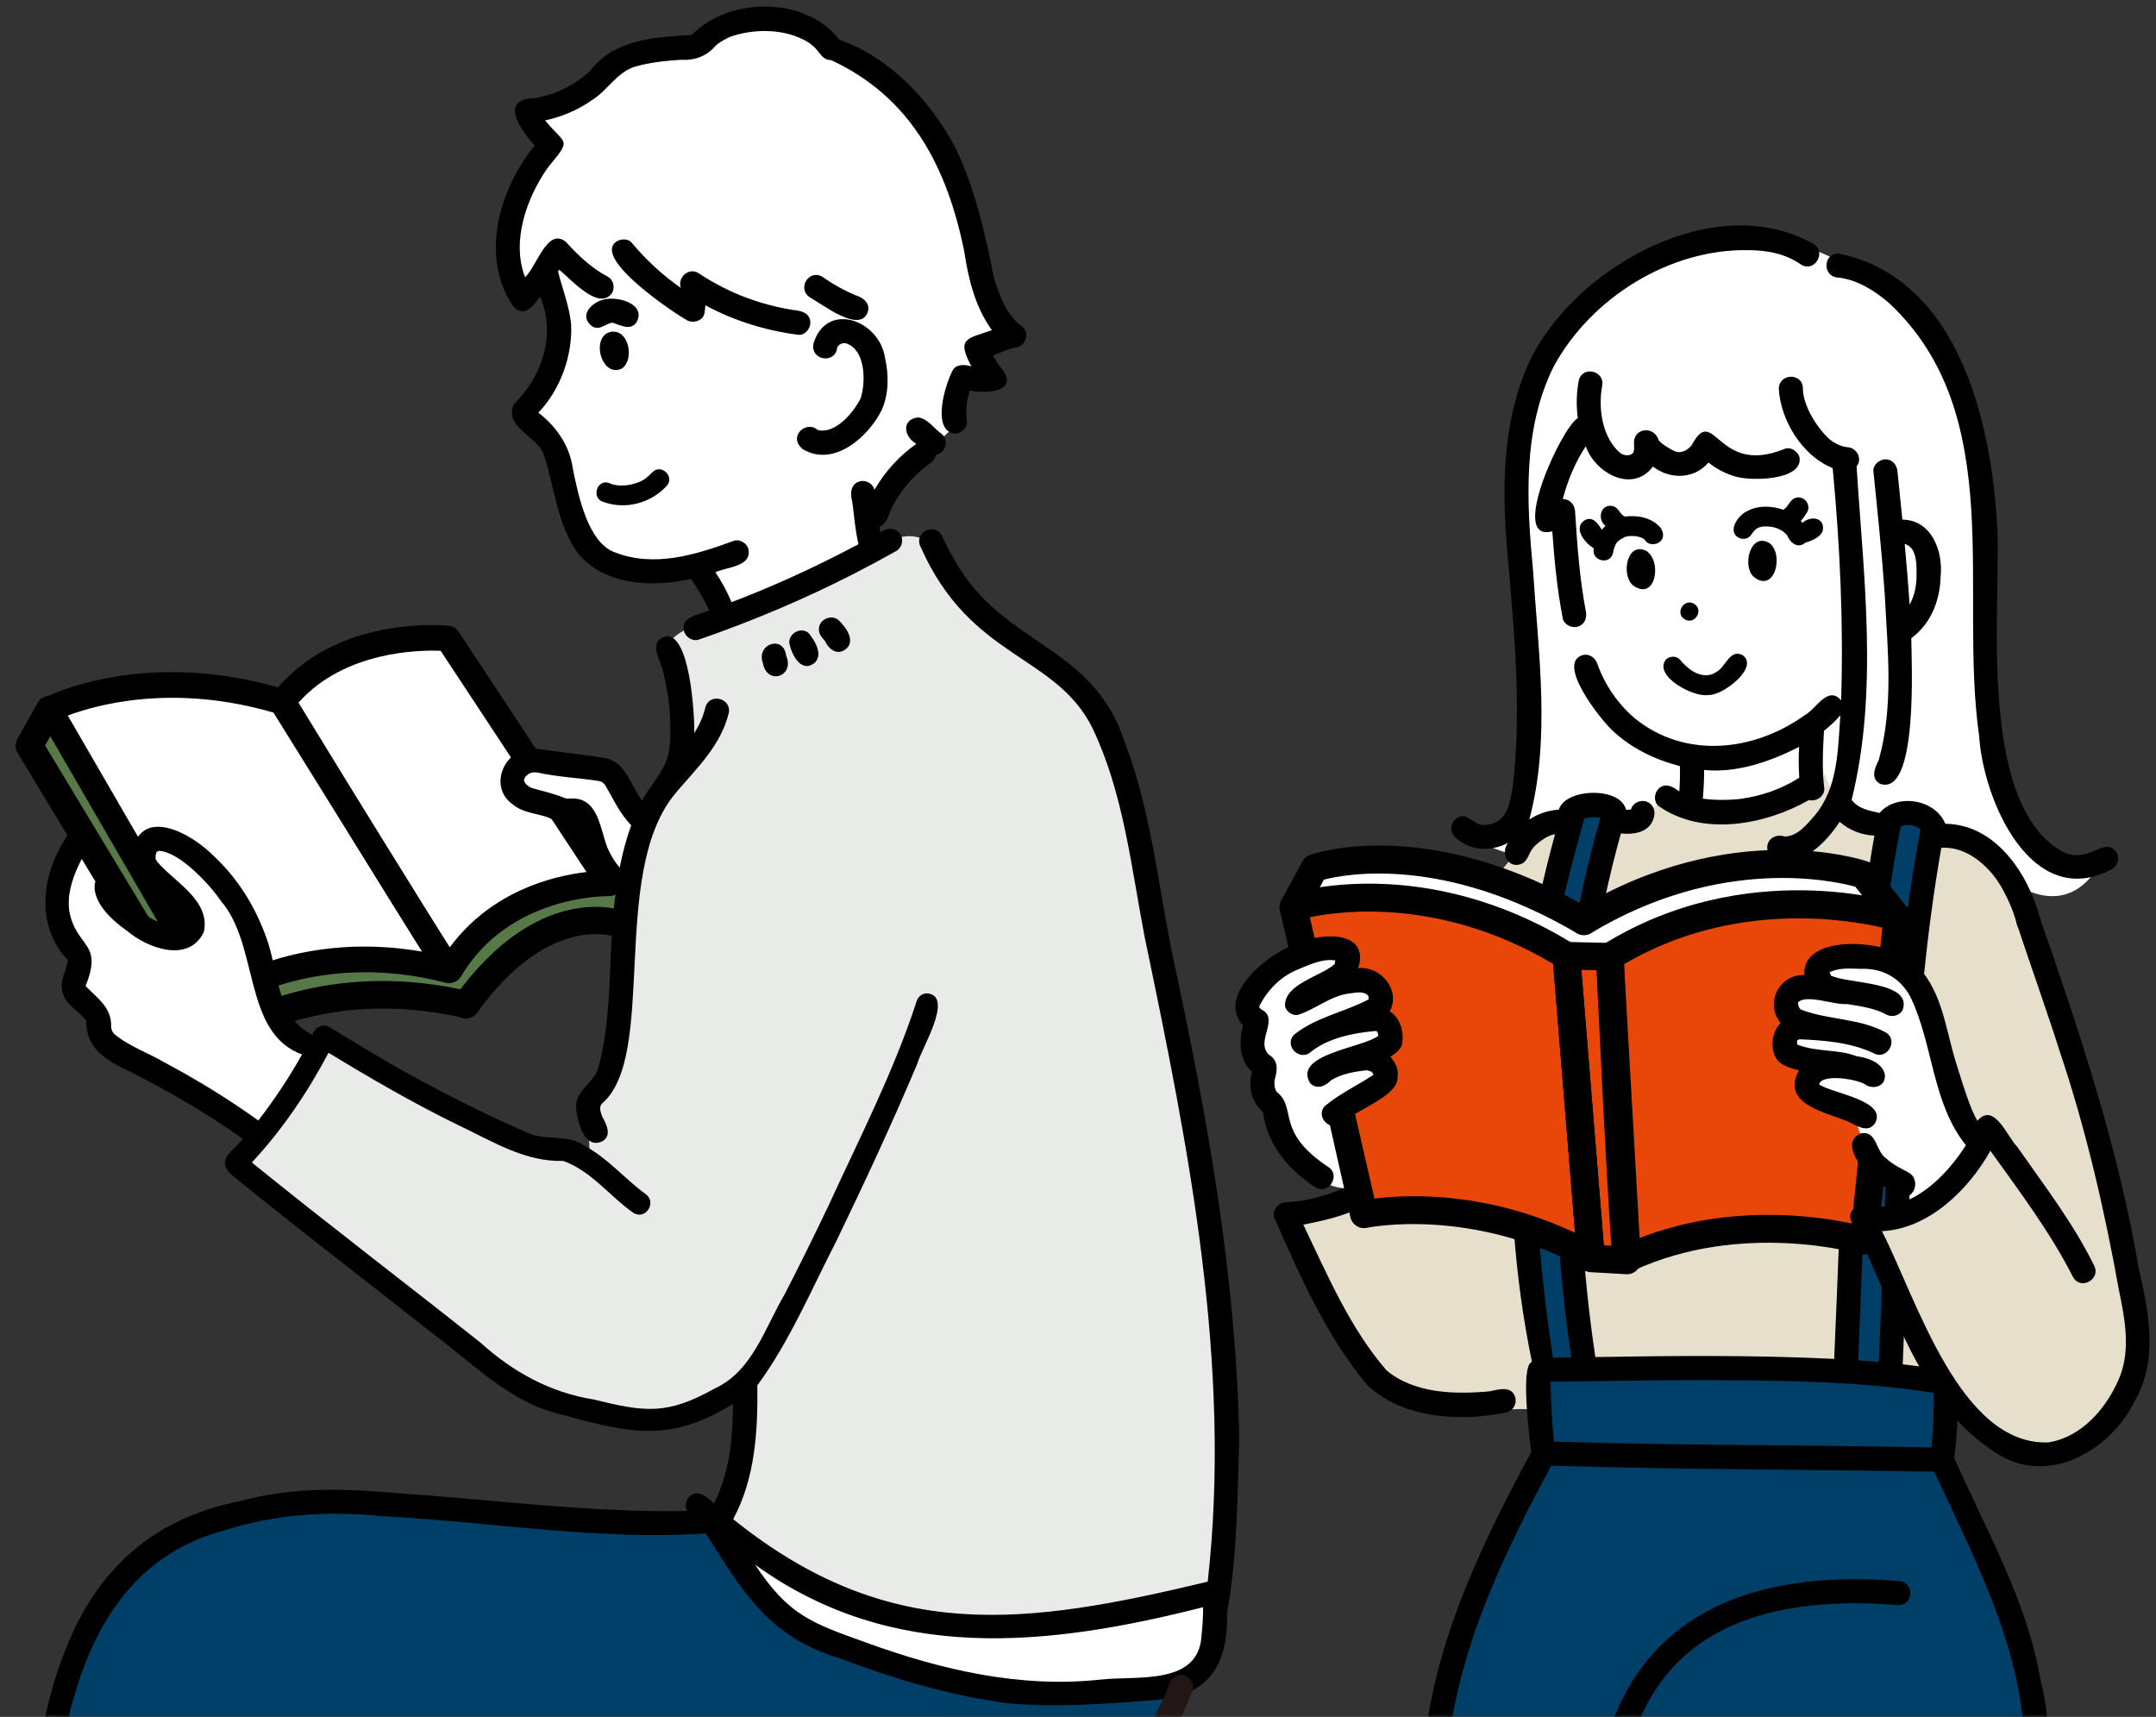 <svg width="329" height="262" viewBox="0 0 329 262" fill="none" xmlns="http://www.w3.org/2000/svg">
<rect x="0" y="0" width="329" height="262" fill="#333333" stroke="none"/>
<g clip-path="url(#clip0_2225_59345)">
<mask id="mask0_2225_59345" style="mask-type:alpha" maskUnits="userSpaceOnUse" x="0" y="0" width="329" height="262">
<rect width="329" height="262" fill="#D9D9D9"/>
</mask>
<g mask="url(#mask0_2225_59345)">
<path d="M7.557 108.273L4.465 113.801L32.023 159.469C32.023 159.469 54.795 146.368 70.515 153.158C70.515 153.158 82.731 138.751 95.289 140.962L95.727 136.614L7.557 108.273Z" fill="#567947"/>
<path d="M42.187 106.851C42.187 106.851 18.586 99.494 8.66 108.416L33.206 152.532C33.206 152.532 49.608 142.059 68.075 147.985C68.075 147.985 78.863 133.094 92.979 134.284L68.486 96.846C68.486 96.846 57.228 94.257 42.187 106.855V106.851Z" fill="white"/>
<path d="M33.208 154.474C33.072 154.474 32.933 154.461 32.797 154.431C32.264 154.315 31.799 153.98 31.524 153.506L5.879 109.248C5.613 108.79 5.547 108.243 5.693 107.736C5.839 107.229 6.187 106.802 6.654 106.553C7.271 106.228 21.989 98.675 43.552 105.227C44.003 105.363 44.387 105.662 44.636 106.059L70.136 147.057C70.557 147.733 70.52 148.595 70.05 149.234C69.579 149.874 68.767 150.162 67.995 149.963C47.837 144.724 34.468 154.014 34.335 154.11C34.004 154.345 33.606 154.471 33.205 154.471L33.208 154.474ZM10.343 109.198L33.888 149.824C38.04 147.478 49.017 142.553 64.415 145.217L41.729 108.74C26.364 104.273 14.714 107.547 10.343 109.198Z" fill="black"/>
<path d="M32.028 161.557C31.899 161.557 31.766 161.544 31.637 161.52C31.054 161.408 30.547 161.056 30.242 160.549L2.683 114.882C2.296 114.239 2.282 113.44 2.647 112.787L5.736 107.259C6.299 106.255 7.569 105.894 8.576 106.457C9.584 107.02 9.942 108.29 9.382 109.297L6.883 113.768L32.688 156.529C37.642 153.5 51.738 146.613 71.604 151.273C72.727 151.534 73.423 152.658 73.158 153.782C72.897 154.905 71.77 155.601 70.649 155.336C48.185 150.066 33.44 161.023 33.294 161.136C32.926 161.414 32.482 161.563 32.028 161.563V161.557Z" fill="black"/>
<path d="M71.125 155.386C70.704 155.386 70.276 155.26 69.908 154.995C68.974 154.322 68.758 153.019 69.431 152.081C82.012 134.572 94.457 138.768 94.981 138.957C96.064 139.345 96.631 140.538 96.243 141.625C95.856 142.709 94.659 143.275 93.576 142.888C93.184 142.758 83.46 139.712 72.822 154.517C72.414 155.084 71.774 155.386 71.125 155.386Z" fill="black"/>
<path d="M68.549 149.977C67.422 149.977 67.27 149.735 62.832 142.666C60.694 139.262 57.751 134.519 54.082 128.563C47.838 118.432 41.574 108.167 41.511 108.064C41.09 107.375 41.14 106.5 41.634 105.864C50.98 93.783 67.83 95.424 68.543 95.497C69.119 95.56 69.64 95.874 69.961 96.358L94.606 133.74C95.007 134.347 95.034 135.126 94.679 135.759C94.324 136.392 93.622 136.773 92.919 136.753C92.767 136.746 77.743 136.461 70.346 149.012C69.998 149.599 69.365 149.967 68.682 149.97C68.639 149.97 68.599 149.97 68.556 149.97L68.549 149.977ZM45.551 107.226C53.532 120.291 64.622 138.324 68.632 144.565C75.012 135.944 84.421 133.664 89.499 133.071L67.243 99.311C63.992 99.182 52.554 99.328 45.551 107.226Z" fill="black"/>
<path d="M105.832 233.48C105.15 234.216 84.356 231.627 84.356 231.627L46.397 229.264C46.397 229.264 18.958 227.899 10.882 255.729C5.479 274.335 4.707 293.661 4.707 293.661L59.071 281.1L61.153 268.499L93.778 276.016C93.778 276.016 140.586 282.137 147.927 282.16C155.268 282.183 172.098 271.286 172.098 271.286L180.785 257.028L105.829 233.483L105.832 233.48Z" fill="#003F67"/>
<path d="M83.523 40.138L85.034 50.529C85.034 50.529 82.588 60.123 79.606 62.95L83.457 67.14C83.457 67.14 85.727 92.328 105.212 86.489C105.212 86.489 109.56 91.158 112.128 98.34L133.734 87.811L131.341 64.624C131.341 64.624 137.549 52.898 128.564 50.535C128.564 50.535 106.6 8.086 83.52 40.145L83.523 40.138Z" fill="white"/>
<path d="M48.535 160.009C48.535 160.009 42.076 157.739 41.466 153.298C40.856 148.857 39.033 139.215 34.473 135.414C29.913 131.616 24.984 127.983 24.984 127.983C24.984 127.983 19.85 128.444 22.051 131.788L28.627 138.828C28.627 138.828 29.319 143.743 24.252 142.351L14.491 134.406L11.933 130.197C11.933 130.197 6.179 134.234 8.817 139.58C11.455 144.926 11.876 145.493 11.876 145.493C11.876 145.493 9.702 149.427 11.472 151.316C13.242 153.205 15.075 154.653 15.075 154.653C15.075 154.653 13.891 157.175 15.89 158.783C17.888 160.39 39.842 173.574 39.842 173.574L48.535 160.009Z" fill="white"/>
<path d="M98.01 125.15L93.652 117.639L79.938 116.019C79.938 116.019 75.241 117.682 78.662 120.586C82.082 123.489 89.082 124.497 89.082 124.497C89.082 124.497 91.07 132.759 95.734 134.937L98.017 125.153L98.01 125.15Z" fill="white"/>
<path d="M110.057 233.44C109.573 232.963 116.842 252.146 146.64 256.806C169.25 260.342 180.787 257.025 183.498 254.506C187.254 251.013 185.388 242.286 185.388 242.286C185.388 242.286 137.105 260.104 110.057 233.44Z" fill="white"/>
<path d="M142.17 83.446C142.17 83.446 140.221 80.022 134.411 83.115C128.601 86.207 105.066 95.838 105.066 95.838C105.066 95.838 101.179 97.595 101.58 99.782C101.978 101.969 103.79 116.022 103.79 116.022C103.79 116.022 97.749 123.555 96.589 128.875C95.429 134.191 92.979 164.275 92.979 164.275L89.688 169.422L90.04 177.376L82.291 175.218L49.43 158.226L36.023 177.402C36.023 177.402 70.913 207.622 82.702 213.75C94.278 219.766 104.201 215.692 104.201 215.692L113.717 210.923C113.717 210.923 113.727 227.455 109.11 231.896C107.98 232.983 133.791 258.745 185.388 242.293C185.388 242.293 188.354 217.598 185.226 195.266C182.097 172.935 172.625 124.125 172.625 124.125C172.625 124.125 167.345 101.396 154.943 98.055C150.479 96.852 142.17 83.456 142.17 83.456V83.446Z" fill="#E8EBE7"/>
<path d="M127.589 7.864C127.589 7.864 117.766 -4.077 107.177 6.064C107.177 6.064 94.755 8.799 94.059 9.316C93.366 9.833 84.673 16.955 80.053 16.958L83.821 22.029C83.821 22.029 73.013 33.563 78.452 45.438L84.875 38.359L91.431 44.586L96.332 40.095L105.251 47.204C105.251 47.204 106.269 44.003 106.196 44.221C106.123 44.44 125.545 51.496 125.545 51.496C125.545 51.496 130.662 47.092 132.879 53.922C135.096 60.753 126.426 67.584 126.426 67.584C126.426 67.584 132.044 78.511 132.044 78.276C132.044 78.04 145.656 65.055 145.656 65.055L146.61 57.498L151.681 58.562L149.255 53.538L154.478 51.758C154.478 51.758 149.52 46.058 149.583 42.922C149.643 39.784 144.131 10.989 127.586 7.867L127.589 7.864Z" fill="white"/>
<path d="M128.094 94.761C127.013 93.601 124.912 94.479 124.962 96.06C124.955 96.763 125.393 97.273 125.85 97.754C126.374 98.91 127.54 100.001 128.843 99.215C130.699 98.052 129.234 95.885 128.094 94.761Z" fill="black"/>
<path d="M123.389 96.604C122.275 95.623 120.399 96.587 120.442 98.045C120.714 99.832 122.311 102.901 124.379 101.078C125.609 99.789 124.3 97.704 123.392 96.604H123.389Z" fill="black"/>
<path d="M119.963 100.047C119.566 96.836 115.323 98.261 116.424 101.217C117.06 104.647 121.332 103.229 119.963 100.047Z" fill="black"/>
<path d="M122.545 68.562C127.225 71.352 132.537 66.662 134.546 62.566C135.659 60.064 135.643 57.204 135.043 54.562C134.151 48.785 126.104 45.928 124.139 52.408C123.586 55 127.486 55.639 127.758 53.014C127.765 53.011 127.801 52.935 127.841 52.858C127.844 52.878 128.01 52.686 128.017 52.66C128.11 52.587 128.196 52.55 128.292 52.491C128.179 52.557 128.59 52.378 128.64 52.358C128.716 52.358 129.041 52.388 129.038 52.375C132.07 53.27 132.16 58.171 131.338 60.77C130.274 62.927 127.477 66.285 124.789 65.622C123.042 64.041 120.116 66.672 122.538 68.558L122.545 68.562Z" fill="black"/>
<path d="M78.194 46.571C79.751 48.682 81.415 46.78 82.416 45.252C84.862 51.013 82.761 57.489 78.429 61.651C76.805 65.191 82.005 66.55 82.979 69.354C84.55 74.103 84.918 79.267 87.639 83.612C91.325 89.335 99.438 89.74 105.444 88.341C106.478 89.839 107.412 91.397 108.181 93.051C108.175 93.051 108.181 93.081 108.214 93.16C106.713 93.82 103.859 94.042 104.376 96.322C104.628 97.233 105.692 97.926 106.633 97.605C114.757 94.797 122.701 91.45 130.354 87.532C132.515 86.425 134.652 85.275 136.767 84.082C137.629 83.595 137.92 82.419 137.426 81.57C136.757 80.427 135.322 80.5 134.361 81.219C134.298 80.947 134.258 80.669 134.215 80.394C135.603 79.837 135.653 77.901 136.478 76.784C137.648 74.633 139.282 72.757 141.201 71.243C141.075 71.349 141.055 71.365 141.079 71.346C141.751 70.822 142.676 70.345 142.805 69.397C144.224 69.204 144.86 67.266 143.796 66.291C142.567 65.469 141.626 63.868 140.088 63.7C137.503 64.011 137.927 66.669 139.839 67.726C137.194 69.592 135.03 71.985 133.443 74.753C133.244 73.808 132.09 73.172 131.182 73.463C129.711 73.901 129.731 75.415 130.069 76.648C130.34 78.786 130.509 80.947 131.007 83.048C124.719 86.386 118.257 89.375 111.628 91.894C110.972 90.287 110.133 88.765 109.169 87.327C110.919 86.492 114.694 86.532 114.226 83.817C113.975 82.906 112.911 82.21 111.969 82.535C106.166 84.662 99.766 86.687 93.665 84.225C89.77 82.654 88.302 75.939 87.417 71.531C86.93 68.015 84.928 65.111 82.154 62.974C85.498 59.474 87.377 54.31 87.152 49.485C86.884 46.714 85.823 44.115 85.157 41.431C85.216 41.341 85.279 41.252 85.343 41.162C87.089 42.578 91.374 47.513 93.393 44.725C93.877 43.9 93.615 42.674 92.733 42.213C90.264 40.92 88.279 39.025 86.363 36.923C83.536 34.557 81.846 40.798 80.126 42.296C77.995 36.817 80.374 30.119 83.626 25.539C87.271 21.084 86.433 22.278 83.172 18.377C85.72 17.827 88.16 16.809 90.304 15.301C92.74 13.783 94.115 11.029 96.949 10.151C99.233 9.514 101.549 9.279 103.919 9.12C106.004 9.266 107.863 8.563 109.219 6.959C109.885 6.366 110.843 5.839 111.688 5.524C115.323 4.328 119.91 4.381 123.304 6.429C123.762 6.724 124.182 7.092 124.547 7.489C125.183 8.212 125.697 9.226 126.797 9.16C139.08 14.837 144.535 25.595 147.131 38.306C147.774 42.551 148.791 46.837 151.36 50.379C147.664 51.715 145.848 51.513 148.241 55.904C147.247 55.623 145.914 55.48 145.347 56.577C144.241 58.668 142.083 65.711 145.695 66.185C146.597 66.185 147.651 65.34 147.532 64.349C147.329 62.659 147.479 61.084 148.015 59.593C150.16 60.06 155.323 59.958 153.093 56.547C152.503 55.888 151.953 55.086 151.509 54.251C152.609 53.833 153.68 53.322 154.83 53.051C156.613 52.978 157.305 50.572 155.728 49.634C153.567 47.963 152.569 45.153 151.731 42.637C150.332 35.664 148.784 28.598 145.603 22.175C141.818 15.198 135.68 8.702 128.09 6.068C122.976 -0.594 111.257 -0.528 105.566 5.335C99.952 5.673 93.731 5.955 90.039 10.827C87.802 12.941 84.706 14.469 81.587 14.976C75.993 15.086 79.532 19.898 81.597 22.211C76.218 28.78 73.232 38.982 78.187 46.575L78.194 46.571ZM97.97 85.305C97.95 85.312 97.91 85.305 97.87 85.299C97.92 85.302 97.966 85.305 97.97 85.305ZM81.67 62.516C81.637 62.483 81.604 62.453 81.587 62.453C81.627 62.453 81.65 62.48 81.67 62.516ZM81.614 63.468C81.531 63.534 81.567 63.514 81.614 63.468V63.468Z" fill="black"/>
<path d="M107.506 47.764C107.566 47.37 107.609 46.976 107.639 46.588C112.034 48.961 116.846 50.456 121.821 51.089C122.805 51.215 123.657 50.154 123.657 49.253C123.64 47.748 122.275 47.413 121.015 47.3C118.576 46.909 116.177 46.28 113.863 45.418C111.361 44.49 108.869 43.191 106.552 41.66C105.094 40.765 103.334 42.362 103.891 43.93C101.12 41.998 98.654 39.731 96.417 37.063C95.781 36.304 94.478 36.406 93.822 37.063C90.962 39.761 102.562 47.575 104.809 48.861C105.733 49.395 107.324 48.968 107.506 47.764Z" fill="black"/>
<path d="M123.611 45.388C125.481 46.425 131.304 51.016 132.434 47.559C132.828 46.213 131.642 45.352 130.485 45.037C128.719 44.275 127.032 43.333 125.461 42.22C123.379 41.036 121.586 44.109 123.608 45.388H123.611Z" fill="black"/>
<path d="M97.221 49.024C98.514 46.257 94.039 45.133 92.057 45.73C90.44 46.124 88.485 47.894 90.006 49.491C91.285 50.771 92.22 49.418 93.459 49.233C94.712 49.627 96.339 50.592 97.218 49.024H97.221Z" fill="black"/>
<path d="M92.591 50.863C90.288 52.308 92.028 57.657 94.921 56.226C96.684 54.996 96.118 50.896 93.847 50.628C93.446 50.578 93.201 50.605 92.833 50.761C92.906 50.731 92.657 50.827 92.594 50.863H92.591Z" fill="black"/>
<path d="M92.09 76.599C95.441 77.818 99.286 76.794 101.692 74.196C103.074 72.817 100.926 70.666 99.554 72.058C99.286 72.35 98.997 72.622 98.689 72.867C97.678 73.805 94.732 74.603 92.892 73.686C91.023 73.132 90.204 76.068 92.09 76.602V76.599Z" fill="black"/>
<path d="M189.111 219.61C188.637 194.796 184.206 170.214 178.979 146.016C176.722 135.092 175.668 123.811 171.658 113.327C166.806 98.281 153.105 98.659 145.76 85.617C144.991 84.338 144.305 83.012 143.679 81.656C142.496 79.625 139.344 81.381 140.51 83.509C148.117 100.664 161.085 99.762 166.72 111.13C171.469 121.089 172.619 132.325 174.684 143.057C181.419 175.288 188.011 208.321 184.295 241.365C156.558 248.013 135.682 250.973 111.882 231.826C115.236 225.575 115.663 218.374 115.564 211.417C120.492 204.709 123.76 196.894 127.562 189.513C131.907 180.541 136.106 171.493 139.987 162.309C140.573 160.046 145.667 151.959 141.475 151.584C140.593 151.584 140.01 152.194 139.818 152.97C136.301 163.728 131.048 173.899 126.335 184.183C124.194 188.658 122.01 193.109 119.733 197.513C116.717 202.631 114.821 209.249 109.068 211.884C101.776 215.964 98.399 215.49 90.621 213.568C83.989 212.524 78.235 209.342 73.307 204.878C61.714 195.677 49.928 186.719 38.431 177.396C43.077 172.395 46.955 166.687 50.13 160.652C56.58 164.579 63.096 168.358 69.886 171.675C75.043 174.101 80.078 177.336 85.944 177.157C90.23 178.675 93.04 182.566 96.689 185.105C98.598 186.228 100.328 183.338 98.419 182.145C95.277 179.822 92.692 176.706 89.212 174.854C86.803 173.147 83.783 173.972 81.155 173.144C74.762 170.406 68.528 167.271 62.429 163.93C58.323 161.64 54.303 159.2 50.296 156.741C49.235 156.115 47.972 156.827 47.658 157.948C42.421 155.246 42.501 149.009 40.966 144.041C39.359 139.076 36.608 134.383 32.79 130.794C29.283 127.145 21.13 122.588 20.06 130.631C19.977 134.973 26.264 137.459 27.48 140.478C27.49 140.511 27.58 140.727 27.636 140.909C27.636 140.916 27.633 140.939 27.636 140.978C27.046 141.389 26.377 141.439 25.644 141.303C22.927 140.415 18.482 137.651 17.948 134.605C15.877 130.595 10.498 135.868 19.367 142.032C22.499 144.71 28.832 147.05 31.113 142.201C32.133 137.346 26.595 134.612 23.927 131.433C24.1 131.636 23.782 131.195 23.755 131.115C23.755 131.105 23.745 131.069 23.732 131.022C23.765 131.069 23.742 130.684 23.735 130.552C23.821 130.36 23.802 130.121 23.951 129.962C24.034 129.935 24.216 129.866 24.143 129.879C24.189 129.866 24.239 129.852 24.285 129.839C27.374 130.002 31.978 134.92 33.691 137.459C39.594 144.283 37.035 157.6 46.09 160.917C44.118 164.434 41.877 167.804 39.415 170.989C34.845 167.695 30.029 164.755 25.061 162.107C22.559 160.629 19.672 159.674 17.445 157.792C17.15 157.484 16.994 157.195 16.957 156.678C17.08 153.785 14.883 152.35 13.123 150.53C13.123 150.543 13.126 150.557 13.13 150.57C13.12 150.5 13.057 150.451 13.073 150.384C13.073 150.384 13.08 150.384 13.083 150.391C15.784 143.706 11.605 144.661 10.571 139.02C10.468 138.277 10.471 137.406 10.554 136.637C10.886 134.26 11.9 132.027 13.153 129.823C14.352 127.781 11.167 125.905 9.984 127.97C6.322 133.637 5.394 141.343 10.379 146.537C10.379 146.537 10.365 146.52 10.352 146.503C10.163 148.164 8.97 149.712 9.57 151.478C10.047 153.424 12.056 154.246 13.146 155.744C13.146 155.73 13.143 155.724 13.139 155.707C13.159 155.76 13.222 155.926 13.182 155.873C13.09 160.138 16.583 162.034 19.99 163.588C25.896 166.628 31.666 169.932 37.069 173.806C35.687 175.603 32.949 176.789 35.163 179.139C45.891 187.876 56.898 196.264 67.755 204.835C73.098 209.004 78.156 213.853 84.87 215.662C95.585 218.483 101.757 220.501 111.875 214.224C111.839 216.524 111.733 218.831 111.441 221.114C111.05 223.965 110.248 226.828 108.959 229.43C107.941 228.495 106.483 227.13 105.177 228.419C104.637 228.959 104.491 229.894 104.849 230.58C90.061 230.862 75.342 228.833 60.603 227.862C52.672 227.133 44.612 226.901 36.856 229.022C4.612 235.326 5.928 269.725 2.106 295.397C2.129 297.615 -0.519 301.711 2.298 302.775C3.236 303.033 4.32 302.46 4.555 301.492C6.315 294.35 7.038 286.996 7.817 279.698C9.427 261.194 13.603 238.945 34.301 233.526C42.053 231.037 50.243 230.53 58.349 231.375C74.778 232.23 91.247 235.107 107.709 234.004C113.459 243.115 117.34 249.833 128.258 253.104C136.454 256.206 144.925 258.741 153.628 259.898C161.026 260.591 168.506 260.031 175.897 259.451C184.392 258.987 187.411 254.161 187.258 246.071C188.813 237.368 188.823 228.422 189.111 219.603V219.61ZM86.564 177.363C86.634 177.389 86.749 177.429 86.564 177.363V177.363ZM85.752 177.111C85.716 177.107 85.692 177.104 85.692 177.101C85.692 177.101 85.719 177.104 85.752 177.111ZM27.325 141.174C27.202 141.22 27.258 141.201 27.325 141.174V141.174ZM25.157 129.886C24.978 129.796 25.077 129.852 25.157 129.886V129.886ZM10.385 146.603C10.395 146.735 10.399 146.676 10.385 146.603V146.603ZM10.382 146.54C10.415 146.583 10.428 146.599 10.382 146.54V146.54ZM12.987 155.478C13.033 155.541 13.066 155.598 12.987 155.478V155.478ZM181.316 254.135C181.316 254.135 181.283 254.158 181.266 254.168C181.395 254.052 181.554 253.975 181.316 254.135ZM182.062 253.405C182.134 253.316 182.188 253.266 182.062 253.405V253.405ZM181.972 253.525C181.989 253.498 182.009 253.472 182.032 253.442C182.012 253.468 181.992 253.495 181.972 253.525ZM183.341 249.657C182.9 257.263 173.381 255.689 167.983 256.302C155.696 257.641 143.579 254.821 132.086 250.625C123.79 247.668 120.277 246.429 115.229 238.77C136.129 253.903 159.998 251.251 183.596 245.259C183.586 246.73 183.507 248.195 183.341 249.657Z" fill="black"/>
<path d="M103.311 120.761C106.443 117.119 109.97 113.729 111.183 108.906C111.773 106.59 108.306 105.628 107.643 107.932C107.315 109.334 106.718 110.66 105.943 111.866C106.009 109.218 105.297 96.189 101.426 97.144C98.701 98.138 101.061 101.032 101.28 102.924C101.969 105.691 102.314 108.548 102.287 111.402C102.493 116.884 100.451 117.967 97.969 122.153C96.292 120.009 95.672 116.711 92.772 115.767C89.023 115.091 85.156 114.763 81.387 114.193C76.966 114.176 74.398 120.059 78.275 122.777C79.763 124.016 81.742 124.102 83.505 124.689C84.755 125.295 86.455 125.64 87.602 125.584C87.681 125.667 87.708 125.779 87.771 125.872C88.712 129.004 90.257 135.391 93.975 136.1C92.686 145.158 93.687 154.587 91.171 163.41C90.203 165.478 87.661 166.644 87.917 169.256C88.139 171.221 89.169 175.407 91.88 174.181C93.458 173.289 92.51 171.503 91.887 170.376C91.688 169.78 91.38 169.067 91.784 168.494C91.817 168.454 91.854 168.411 91.851 168.414C100.342 161.182 93.054 133.631 102.814 121.378C102.98 121.172 103.142 120.967 103.315 120.768L103.311 120.761ZM87.612 125.567C87.575 125.488 87.592 125.517 87.612 125.567V125.567ZM87.622 125.587C87.622 125.587 87.622 125.584 87.622 125.58C87.628 125.58 87.628 125.59 87.632 125.597C87.632 125.594 87.628 125.594 87.625 125.587H87.622ZM87.625 125.574C87.704 125.597 87.748 125.551 87.625 125.574V125.574ZM92.656 129.282C91.473 126.084 91.211 121.315 86.594 121.888C86.621 121.878 86.19 121.795 86.206 121.799C84.573 121.103 82.862 120.738 81.169 120.258C80.642 120.022 80.121 119.651 79.949 119.094C79.962 119.045 79.982 118.958 80.002 118.889C80.035 118.859 80.158 118.551 80.201 118.494C80.406 118.306 80.645 118.093 80.907 117.987C80.774 118.024 80.811 118.011 81.013 117.944C81.361 117.832 81.732 117.832 82.09 117.905C85.156 118.571 88.314 118.703 91.403 119.187C91.403 119.187 91.751 119.3 91.764 119.293C91.947 119.379 92.225 119.661 92.291 119.721C93.554 121.842 94.558 124.142 96.325 125.935C95.566 128.036 94.989 130.204 94.568 132.388C93.779 131.496 93.18 130.495 92.656 129.282Z" fill="black"/>
<path d="M13.152 155.747C13.166 155.82 13.179 155.86 13.189 155.876C13.175 155.833 13.169 155.787 13.152 155.747Z" fill="black"/>
<path d="M13.126 150.53C13.113 150.454 13.099 150.408 13.086 150.391C13.102 150.438 13.106 150.487 13.126 150.53Z" fill="black"/>
<path d="M178.088 261.456C178.088 261.456 170.737 289.465 124.155 282.631C56.132 272.648 64.882 263.126 64.882 263.126L178.091 261.456H178.088Z" fill="#003F67"/>
<path d="M178.44 256.952C178.278 257.406 178.105 257.857 177.926 258.304C177.754 258.728 177.714 258.824 177.476 259.345C177.081 260.213 176.65 261.061 176.183 261.893C175.746 262.676 175.275 263.441 174.778 264.184C174.533 264.548 174.281 264.909 174.022 265.264C173.903 265.43 173.78 265.592 173.658 265.755C173.479 265.993 173.81 265.562 173.628 265.798C173.538 265.91 173.449 266.026 173.359 266.136C172.295 267.461 171.129 268.708 169.879 269.864C169.266 270.431 168.633 270.975 167.984 271.495C167.927 271.541 167.417 271.936 167.702 271.72C167.549 271.836 167.394 271.952 167.241 272.068C166.89 272.33 166.532 272.585 166.171 272.834C164.805 273.775 163.38 274.624 161.912 275.389C161.196 275.76 160.473 276.112 159.738 276.443C159.569 276.519 159.396 276.596 159.224 276.672C159.121 276.715 158.68 276.904 159.002 276.768C158.611 276.93 158.216 277.089 157.819 277.242C154.885 278.372 151.843 279.21 148.751 279.777C139.564 281.464 129.949 280.712 120.752 279.429C111.747 278.176 102.828 276.559 93.996 274.395C85.929 272.42 77.908 270.292 69.728 268.824C68.562 268.615 67.395 268.419 66.228 268.23C65.251 268.075 64.253 268.482 63.971 269.513C63.73 270.388 64.27 271.614 65.254 271.77C73.822 273.145 82.217 275.243 90.628 277.341C94.698 278.355 98.778 279.33 102.888 280.165C107.65 281.133 112.453 281.888 117.255 282.604C127.248 284.089 137.356 285.113 147.418 283.688C154.093 282.744 160.695 280.593 166.442 277.03C172.657 273.178 177.767 267.634 180.76 260.936C181.201 259.945 181.612 258.94 181.98 257.923C182.314 256.992 181.602 255.914 180.697 255.666C179.676 255.384 178.778 256.011 178.44 256.948V256.952Z" fill="#221714"/>
<path d="M236.805 75.28C236.805 75.28 239.151 97.25 241.425 103.053C243.698 108.857 249.392 115.488 257.307 115.237L257.937 122.76C257.937 122.76 267.511 125.136 276.878 119.688L277.073 111.438C277.073 111.438 293.121 105.31 296.22 89.667C299.315 74.023 262.659 22.785 236.808 75.28H236.805Z" fill="white"/>
<path d="M303.373 97.031C303.274 87.781 303.92 44.009 281.359 40.331C281.359 40.331 266.989 30.607 248.903 41.517C230.817 52.428 229.597 69.35 230.873 80.016C232.152 90.678 233.097 115.85 233.097 115.85C233.097 115.85 232.792 131.682 223.273 126.827C223.273 126.827 233.491 135.656 251.176 128.328L259.257 123.635L258.952 115.363C258.952 115.363 244.346 114.179 242.079 100.319C239.812 86.459 238.324 77.195 238.324 77.195C238.324 77.195 236.647 75.929 236.418 75.409C236.189 74.888 241.804 64.72 242.37 64.296C242.937 63.872 246.868 76.118 251.862 68.028C251.862 68.028 256.254 74.315 260.39 68.803C260.39 68.803 269.468 75.319 276.945 69.626L280.707 70.365L282.344 106.772L275.987 110.255L276.408 118.833L284.273 125.375L299.833 128.099C299.833 128.099 313.037 145.121 320.717 131.427C320.717 131.427 313.965 134.333 309.879 126.88C306.73 121.136 303.635 120.96 303.373 97.041V97.031ZM290.987 94.111L289.768 81.106C289.768 81.106 293.881 80.105 294.766 86.17C295.651 92.239 290.987 94.111 290.987 94.111Z" fill="white"/>
<path d="M254.377 121.434L250.629 124.762C250.629 124.762 238.512 120.307 228.93 133.091L207.799 183.216L196.523 186.046L210.377 210.512C220.857 218.122 226.985 214.284 234.909 215.169L234.744 209.372L296.028 210.857L314.624 157.016C314.624 157.016 312.901 132.086 295.528 127.383C295.528 127.383 280.057 126.306 278.582 118.127C278.582 118.127 265.116 128.533 254.381 121.438L254.377 121.434Z" fill="#E6DFCB"/>
<path d="M246.161 122.886L239.685 123.83C239.685 123.83 232.732 145.542 232.732 162.508C232.732 179.474 235.652 208.05 235.652 208.05L234.011 208.696L235.171 221.774C235.171 221.774 219.432 251.934 219.468 261.509C219.501 271.084 222.371 291.871 222.371 291.871C222.371 291.871 199.463 378.486 204.053 399.227C204.053 399.227 229.156 412.259 246.4 401.441L255.431 351.899L267.873 398.578C267.873 398.578 289.538 395.744 308.161 377.654L290.52 290.976C290.52 290.976 311.24 294.32 310.737 268.721C310.233 243.118 296.25 223.55 296.346 222.755C296.442 221.96 297.015 210.184 297.015 210.184L288.471 209.1C288.471 209.1 290.881 135.116 294.639 127.357C294.639 127.357 293.685 119.661 288.223 125.789C288.223 125.789 278.939 193.795 281.707 207.804L241.757 208.192C241.757 208.192 238.29 177.197 239.218 169.544C240.149 161.895 241.289 134.367 246.158 122.879L246.161 122.886Z" fill="#003F67"/>
<path d="M249.657 81.822C249.633 81.822 249.584 81.822 249.527 81.815C249.551 81.829 249.63 81.845 249.67 81.825C249.667 81.825 249.663 81.825 249.657 81.825V81.822Z" fill="black"/>
<path d="M253.353 80.486C252.031 78.982 249.866 78.574 247.937 78.829C247.159 78.478 246.999 77.444 246.134 77.238C244.265 76.798 243.662 79.191 244.981 80.254C244.772 80.44 244.59 80.629 244.434 80.848C243.861 79.913 243.036 78.667 241.783 79.416C239.993 80.606 241.905 82.932 243.211 83.675C242.787 85.577 245.621 86.306 246.131 84.437C246.241 83.84 246.416 83.151 246.807 82.687C246.685 82.836 246.661 82.869 246.731 82.783C247.046 82.402 247.47 82.21 247.901 81.968C247.874 81.978 247.845 81.984 247.831 81.988C247.768 81.998 247.954 81.951 247.994 81.918C247.994 81.925 247.987 81.928 247.981 81.935C248.491 81.772 248.995 81.762 249.532 81.819C249.492 81.799 249.595 81.819 249.681 81.822C249.681 81.822 249.674 81.822 249.671 81.825C250.115 81.918 250.632 82.034 250.967 82.346C251.782 83.87 254.914 82.767 253.356 80.49L253.353 80.486Z" fill="black"/>
<path d="M247.895 81.965C247.924 81.955 247.957 81.941 247.974 81.931C247.944 81.938 247.924 81.951 247.895 81.965Z" fill="black"/>
<path d="M251.198 84.049C248.245 82.631 247.37 87.712 249.144 89.289C252.627 91.901 253.724 85.643 251.198 84.049ZM250.363 87.791C250.367 87.784 250.373 87.774 250.383 87.768C250.38 87.774 250.37 87.781 250.367 87.788L250.363 87.791Z" fill="black"/>
<path d="M269.978 82.853C267.117 81.199 265.845 86.26 267.538 87.96C270.78 90.724 272.341 84.586 269.978 82.853Z" fill="black"/>
<path d="M275.748 78.183C276.451 77.069 275.294 75.575 274.041 75.962C273.103 76.218 272.948 77.331 272.136 77.785C270.396 77.185 268.327 77.076 266.667 77.971C265.139 78.627 263.343 81.348 265.633 82.193C267.979 82.525 266.75 79.993 270.044 80.367C271.068 80.453 272.086 80.907 272.735 81.719C273.146 82.823 274.399 83.797 275.456 82.823C276.454 82.528 277.77 82.031 278.148 80.974C278.519 78.942 276.295 78.647 275.055 79.787C274.969 79.681 274.883 79.578 274.79 79.482C275.195 79.118 275.463 78.644 275.745 78.189L275.748 78.183ZM267.439 81.235C267.439 81.235 267.439 81.215 267.456 81.199C267.449 81.222 267.443 81.239 267.439 81.235ZM272.739 81.719C272.792 81.795 272.808 81.799 272.739 81.719V81.719Z" fill="black"/>
<path d="M257.085 94.506C258.613 95.43 260.071 93.057 258.514 92.146C256.986 91.221 255.527 93.594 257.085 94.506Z" fill="black"/>
<path d="M260.685 106.053C262.759 106.248 268.603 101.817 265.885 99.958C263.979 99.003 263.33 101.757 261.964 102.51C261.543 102.801 261.033 103.02 260.516 103.037C258.789 103.11 257.467 101.953 256.343 100.654C255.809 100.034 254.752 100.107 254.205 100.654C252.263 103.192 258.507 106.484 260.681 106.053H260.685Z" fill="black"/>
<path d="M296.139 87.914C296.53 84.096 294.734 79.326 290.296 79.296C290.054 76.841 289.799 74.385 289.55 71.929C289.451 70.941 288.778 70.093 287.714 70.093C286.799 70.093 285.778 70.935 285.878 71.929C286.514 78.16 287.17 84.387 287.605 90.638C288.029 99.036 289.01 107.823 286.68 116.022C286.09 117.179 285.411 118.75 286.856 119.592C292.755 121.736 291.688 100.906 291.658 97.382C294.674 95.192 296.053 91.589 296.139 87.917V87.914ZM287.644 111.78C287.658 111.67 287.668 111.627 287.644 111.78V111.78ZM292.45 88.368C292.374 89.683 292.082 91.089 291.396 92.259C291.197 89.173 290.939 86.091 290.654 83.012C290.932 83.075 291.177 83.224 291.403 83.386C291.386 83.396 291.731 83.744 291.728 83.711C292.612 85.034 292.447 86.817 292.45 88.368Z" fill="black"/>
<path d="M322.981 130.098C321.109 127.46 319.001 131.838 314.921 130.058C302.098 123.26 305.091 94.715 304.845 82.044C304.239 65.599 299.324 42.468 280.512 38.683C278.129 38.713 278.103 42.269 280.512 42.356C283.495 42.694 286.203 44.444 288.357 46.326C306.45 63.378 298.857 90.32 302.012 112.3C302.638 122.187 310.056 139.205 322.322 132.61C323.16 132.083 323.492 130.973 322.981 130.098ZM316.419 130.436C316.436 130.439 316.442 130.439 316.419 130.436V130.436Z" fill="black"/>
<path d="M272.337 68.495C261.94 72.767 261.635 61.409 258.149 67.935C257.513 68.701 256.551 69.281 255.537 68.85C255.01 68.598 253.598 67.829 253.111 67.186C252.475 65.022 249.462 65.194 249.333 67.471C249.353 67.869 249.386 68.28 249.346 68.678C249.343 68.648 249.286 68.91 249.267 69.009C248.879 69.672 247.835 69.549 247.275 69.158C244.477 66.808 243.871 62.318 244.468 58.98C245.041 56.663 241.571 55.696 240.928 58.006C240.57 59.855 240.504 61.853 240.769 63.806C238.296 65.188 230.113 82.912 236.878 81.076C237.186 85.527 237.627 89.982 238.472 94.357C238.661 95.331 239.828 95.888 240.729 95.639C241.746 95.361 242.201 94.357 242.012 93.382C241.037 88.258 240.679 83.188 240.351 78.001C240.295 77.003 239.523 76.135 238.479 76.168C239.208 73.314 240.374 70.56 241.985 68.091C243.384 72.184 249.121 75.362 252.239 71.193C254.801 73.198 258.547 73.155 260.701 70.58C261.848 71.495 263.157 72.207 264.562 72.638C266.842 73.47 275.184 73.417 274.601 69.778C274.359 68.896 273.272 68.134 272.344 68.495H272.337Z" fill="black"/>
<path d="M316.224 405.852C315.797 401.998 313.454 397.166 308.883 397.785C308.283 392.323 307.432 386.888 306.451 381.479C307.723 380.021 310.719 379.083 310.358 376.816C306.424 348.446 299.282 320.675 292.733 292.832C311.001 292.408 315.104 270.951 311.382 256.395C309.331 244.275 303.097 233.593 298.221 222.483C298.695 218.639 298.854 214.741 298.725 210.873C298.702 209.78 297.651 208.782 296.528 209.087C294.479 208.719 292.418 208.437 290.35 208.195C291.536 181.893 291.699 155.382 296.236 129.379C299.481 129.15 302.377 131.258 304.296 133.707C305.582 135.324 307.15 138.466 307.783 141.101C308.048 142.056 309.082 142.646 310.04 142.384C310.998 142.122 311.588 141.085 311.323 140.127C309.523 133.425 304.591 125.786 296.849 125.71C295.341 121.968 289.458 120.974 286.817 124.059C285.276 123.695 283.566 123.463 282.558 122.037C286.658 105.536 284.378 87.977 283.31 71.18C284.265 69.993 283.317 68.28 281.862 68.24C280.904 68.121 280.023 67.677 279.257 67.1C277.295 65.343 275.144 61.953 275.114 59.285C275.127 56.899 271.525 56.889 271.442 59.285C271.687 64.167 275.058 69.602 279.661 71.428C280.772 83.201 281.332 95.049 280.951 106.871C278.906 104.525 277.152 108.21 275.412 109.128C267.67 114.696 257.164 115.863 249.472 109.625C246.817 107.362 244.868 104.445 243.731 101.257C243.4 100.322 242.478 99.699 241.474 99.974C237.457 101.267 244.222 109.718 245.905 111.332C248.815 114.143 252.468 115.899 256.355 116.914C256.382 118.199 256.349 119.489 256.263 120.778C255.318 120.062 254.092 119.35 253.074 120.384C252.421 121.036 252.309 122.339 253.074 122.979C259.723 127.705 269.354 125.902 276.042 122.084C277.089 122.389 278.491 121.504 278.375 120.311C278.024 117.387 278.17 114.448 278.336 111.518C279.234 110.795 280.105 110.03 280.835 109.148C280.453 114.425 280.49 120.231 276.887 124.483C275.697 125.849 274.276 127.639 272.32 127.652C271.283 127.274 270.037 127.735 269.732 128.858C269.467 129.823 270.057 130.847 271.014 131.115C275.071 132.259 278.597 128.636 280.732 125.411C282.187 126.674 284.073 127.446 286.031 127.506C281.365 153.845 281.11 180.71 279.893 207.367C267.75 206.774 255.593 206.883 243.443 207.085C239.509 180.617 240.102 153.033 247.347 127.181C249.047 127.37 251.215 127.135 252.103 125.448C252.541 124.603 252.69 123.469 251.941 122.757C251.016 121.779 249.233 122.23 248.885 123.529C248.636 123.575 248.381 123.569 248.129 123.569C247.307 120.006 238.836 120.254 237.875 123.555C236.274 123.645 234.71 124.178 233.371 125.053C236.645 112.767 234.75 99.709 233.951 87.188C232.96 76.748 232.284 65.529 237.116 55.878C242.836 45.405 254.821 37.934 266.858 38.17C269.775 38.203 272.45 38.713 274.872 40.397C276.907 41.62 278.776 38.474 276.725 37.228C261.715 28.707 240.195 40.851 233.377 55.198C228.804 65.181 229.205 76.499 230.282 87.188C231.213 98.105 232.145 109.181 230.829 120.099C230.395 122.74 229.984 125.534 226.779 125.892C227.16 125.816 226.64 125.892 226.487 125.892C226.388 125.892 226.033 125.855 226.053 125.869C224.542 125.59 223.657 123.612 221.99 125.103C221.304 125.789 221.264 127.019 221.99 127.698C224.194 129.852 227.481 130.045 230.146 128.606C228.814 130.277 230.285 132.812 232.367 131.735C233.195 131.198 233.298 130.151 233.914 129.432C234.296 128.885 236.036 127.43 237.292 127.31C230.173 153.344 228.293 181.36 233.775 207.831C231.962 208.292 233.411 219.557 233.669 221.582C226.454 234.915 219.564 249.163 217.578 264.329C216.09 273.119 218.692 281.646 220.439 290.181C220.439 290.091 220.468 290.055 220.482 290.267C220.488 290.313 220.472 290.37 220.505 290.403C220.498 290.399 220.495 290.39 220.488 290.383C220.849 298.284 217.204 305.655 215.46 313.225C210.675 331.407 207.198 349.927 204.775 368.567C203.446 379.179 202.379 389.864 202.227 400.559C202.568 402.644 209.236 403.92 211.198 404.629C208.991 407.337 209.018 410.883 208.984 414.181C209.173 416.349 208.166 422.894 212.143 420.796C212.203 422.092 212.03 423.435 212.259 424.711C211.5 426.911 211.745 429.669 212.491 431.909C209.939 432.304 211.42 441.584 211.546 443.771C211.977 449.163 213.243 454.814 216.263 459.395C219.945 465.234 226.968 467.869 233.679 467.193C243.31 467.13 249.823 461.84 247.712 451.712C249.263 441 239.592 432.244 241.285 421.4C241.408 419.438 238.316 418.874 237.772 420.76C231.707 416.276 223.103 418.987 219.305 425.118C218.172 424.227 217.253 422.792 215.822 422.407C215.805 420.077 215.818 417.751 215.898 415.424C217.81 412.895 218.675 409.531 220.157 406.704C225.115 407.814 230.265 408.305 235.3 407.413C234.663 409.773 232.933 419.958 237.215 419.272C238.203 419 238.727 417.983 238.498 417.015C237.66 413.462 238.236 409.929 239.413 406.475C241.898 405.574 247.205 404.063 248.477 401.753C251.778 388.678 253.605 375.285 255.646 361.968C256.67 365.832 264.644 402.999 268.366 400.341C273.742 399.333 279.018 397.911 284.073 395.843C286.482 402.704 286.356 410.187 283.92 417.028C282.747 415.954 280.911 416.859 280.874 418.387C280.848 418.821 280.755 419.235 280.656 419.653C280.298 421.174 279.519 422.566 278.68 423.872C275.045 429.689 269.168 434.544 268.277 441.686C267.806 446.227 267.826 451.546 271.71 454.728C274.083 456.693 277.013 457.462 280.023 457.764C292.411 459.434 310.289 454.854 311.899 440.364C314.468 436.848 314.262 432.33 314.455 428.257C314.985 425.44 316.927 423.216 317.335 420.362C317.703 415.533 316.725 410.638 316.224 405.836V405.852ZM274.567 118.68C271.797 120.433 268.943 121.411 265.781 121.885C264.253 122.097 261.701 122.153 259.849 121.872C259.971 120.42 260.054 118.955 260.044 117.497C265.095 117.991 270.083 116.227 274.537 113.977C274.451 115.545 274.468 117.116 274.567 118.68ZM239.814 51.586C239.844 51.546 239.864 51.52 239.814 51.586V51.586ZM225.47 125.723C225.221 125.647 225.4 125.69 225.47 125.723V125.723ZM230.941 119.336C230.941 119.31 230.941 119.313 230.941 119.336V119.336ZM234.998 128.381C235.025 128.361 235.054 128.341 235.081 128.321C234.992 128.404 234.779 128.537 234.998 128.381ZM235.088 128.318C235.088 128.318 235.108 128.298 235.114 128.285C235.108 128.295 235.098 128.305 235.088 128.318ZM310.418 401.577C310.375 401.56 310.318 401.537 310.229 401.501C310.269 401.491 310.345 401.531 310.418 401.577ZM309.848 401.418C309.795 401.415 309.752 401.408 309.752 401.401C309.752 401.398 309.798 401.408 309.848 401.418ZM304.621 417.976C304.621 417.976 304.621 417.976 304.621 417.973V417.976ZM306.093 418.321C306.335 420.117 306.653 421.907 306.411 423.706C305.851 422.447 305.609 420.687 304.939 419.424C305.327 419.056 305.705 418.685 306.093 418.321ZM304.469 391.816C304.571 392.512 304.671 393.205 304.764 393.904C304.764 393.898 304.764 393.894 304.764 393.888C304.77 393.938 304.79 394.093 304.787 394.053C305.052 396.062 305.281 398.077 305.486 400.095C306.036 402.227 305.264 406.664 307.077 407.907C306.587 409.81 306.03 411.719 305.857 413.677C304.678 414.476 303.703 415.583 302.653 416.548C298.798 413.197 293.25 412.822 288.54 414.287C290.134 407.715 289.694 400.725 287.443 394.362C293.114 391.641 298.294 388.028 303.209 384.121C303.657 386.683 304.091 389.248 304.472 391.823L304.469 391.816ZM294.821 289.117C294.93 289.104 294.937 289.104 294.821 289.117V289.117ZM293.028 126.532C293.028 126.532 292.935 126.459 292.865 126.402C292.948 126.452 293.031 126.508 293.028 126.532ZM284.888 176.113C285.819 159.399 286.777 142.596 290.035 126.144C290.966 125.643 292.302 125.869 293.058 126.595C288.013 153.341 287.947 180.72 286.694 207.828C285.65 207.735 284.606 207.655 283.559 207.586C283.99 197.093 284.348 186.6 284.885 176.113H284.888ZM259.03 210.602C271.061 210.661 283.181 210.678 295.093 212.554C295.126 215.331 295.006 218.115 294.731 220.879C275.525 220.485 256.309 220.594 237.106 219.994C236.828 216.962 236.662 213.919 236.609 210.873C244.083 210.757 251.556 210.612 259.033 210.605L259.03 210.602ZM237.408 142.835C238.534 136.769 240.096 130.794 241.786 124.868C242.581 124.679 243.416 124.695 244.222 124.805C236.536 151.468 235.717 179.792 239.777 207.148C238.846 207.165 237.915 207.178 236.987 207.194C233.649 186.013 233.175 163.993 237.411 142.838L237.408 142.835ZM220.028 458.384C220.087 458.457 220.13 458.51 220.028 458.384V458.384ZM243.062 460.114C239.317 464.876 226.673 464.595 222.295 460.697C222.444 460.843 222.477 460.879 222.457 460.859C221.36 459.882 220.296 458.868 219.497 457.641C226.172 463.372 236.702 464.383 243.804 458.781C243.751 458.911 243.678 459.063 243.814 458.775C243.609 459.245 243.357 459.693 243.065 460.114H243.062ZM221.602 428.436C224.512 422.241 232.917 419.617 237.56 425.572C237.093 435.628 252.093 451.275 238.8 457.529C238.909 457.492 238.607 457.605 238.574 457.628C238.591 457.618 238.614 457.608 238.634 457.598C233.934 459.57 228.051 459.245 223.865 456.226C221.516 454.599 218.056 452.564 216.62 448.822C214.937 444.404 214.705 439.612 214.804 434.932C216.73 436.367 219.736 435.399 220.269 432.953C220.641 431.435 220.78 429.778 221.599 428.439L221.602 428.436ZM216.988 431.926C216.988 431.926 217.078 431.952 217.035 431.952C217.234 432.019 217.065 432.022 216.932 431.952C216.932 431.952 216.929 431.952 216.925 431.952C216.912 431.959 216.899 431.956 216.886 431.956C216.852 431.952 216.826 431.942 216.843 431.956C216.799 431.956 216.766 431.956 216.753 431.962C216.75 431.969 216.746 431.975 216.743 431.985C216.743 431.985 216.743 431.985 216.743 431.982C216.746 431.975 216.75 431.969 216.753 431.962C216.753 431.962 216.75 431.962 216.746 431.962C216.746 431.962 216.75 431.962 216.753 431.962C216.753 431.959 216.753 431.956 216.76 431.952C216.76 431.952 216.76 431.959 216.756 431.959C216.773 431.949 216.79 431.942 216.809 431.936C216.819 431.942 216.823 431.936 216.819 431.932C216.843 431.929 216.866 431.926 216.889 431.929C216.879 431.926 216.872 431.919 216.862 431.916C216.899 431.913 216.942 431.916 216.985 431.929C216.978 431.929 216.968 431.936 216.962 431.939C216.968 431.936 216.975 431.932 216.982 431.929L216.988 431.926ZM216.988 431.926C217.045 431.899 217.065 431.889 216.988 431.926V431.926ZM216.68 432.128C216.68 432.128 216.654 432.148 216.637 432.161C216.657 432.145 216.667 432.135 216.683 432.121C216.683 432.121 216.683 432.121 216.683 432.125L216.68 432.128ZM217.28 428.264C217.369 428.35 217.469 428.426 217.578 428.496C217.121 429.573 217.061 430.739 216.766 431.853C215.398 430.55 215.487 428.409 215.553 426.653C216.137 427.183 216.713 427.717 217.28 428.264ZM215.378 408.441C215.248 408.726 215.119 409.008 214.993 409.293C214.224 408.941 213.26 409.273 212.849 409.936C212.912 409.475 213.031 409.041 213.174 408.603C213.595 407.423 214.403 406.24 215.567 405.667C215.888 405.74 216.209 405.816 216.531 405.892C216.147 406.744 215.765 407.596 215.381 408.444L215.378 408.441ZM281.905 392.807C277.762 394.438 273.447 395.595 269.089 396.476C258.102 365.382 253.734 332.521 249.024 300.027C242.555 266.04 250.37 241.766 289.71 244.941C292.07 244.971 292.123 241.305 289.71 241.269C252.64 238.226 238.694 259.865 244.566 294.605C247.291 313.642 249.912 332.71 253.528 351.601C250.999 367.801 249.024 384.137 245.123 400.086C243.075 401.262 240.917 402.2 238.687 402.883C237.981 402.647 237.312 402.903 236.867 403.377C230.822 404.924 224.515 404.145 218.516 402.594C214.261 401.607 209.962 400.735 205.915 399.048C207.181 367.486 212.726 336.034 221.42 305.662C227.972 288.07 220.309 284.417 220.836 268.088C222.195 252.265 229.254 237.464 236.725 223.66C256.2 224.253 275.678 224.24 295.156 224.571C301.98 239.303 310.163 254.413 308.794 271.206C308.509 280.003 301.506 290.061 291.884 289.137C291.427 287.145 290.97 285.153 290.522 283.158C289.876 280.878 286.393 281.796 286.983 284.135C293.923 314.859 302.251 345.33 306.646 376.567C299.123 382.967 291.192 389.191 281.908 392.814L281.905 392.807ZM272.201 444.563C272.217 444.613 272.224 444.639 272.201 444.563V444.563ZM303.481 448.686C297.326 453.952 288.912 454.801 281.087 454.198C277.928 454.002 274.196 453.197 272.648 450.118C282.485 454.705 295.577 453.213 304.694 447.519C304.32 447.937 303.902 448.315 303.484 448.686H303.481ZM312.94 422.162C308.913 428.476 312.612 433.894 308.032 439.658C307.037 440.97 305.798 442.16 304.495 443.194C297.078 448.968 284.981 450.724 275.618 447.526C264.005 441.945 282.826 428.671 284.119 420.8C286.552 421.784 287.632 417.983 289.823 417.714C293.919 416.392 299.6 417.124 301.811 421.277C302.291 422.656 302.52 424.117 303.176 425.433C304.018 427.2 305.92 428.936 307.965 427.763C312.748 423.879 308.158 416.905 309.851 411.888C309.941 409.571 313.702 403.188 309.46 403.251C309.4 402.641 309.341 402.028 309.281 401.418C313.013 401.239 312.831 409.296 313.252 411.931C313.404 415.305 314.6 419.007 312.94 422.162Z" fill="black"/>
<path d="M227.243 212.328C227.243 212.328 227.256 212.328 227.263 212.325C226.941 212.361 227.123 212.345 227.243 212.328Z" fill="black"/>
<path d="M208.648 211.377C214.113 216.527 222.916 216.991 229.945 215.52C230.903 215.261 231.49 214.214 231.228 213.263C230.685 211.374 228.666 212.043 227.261 212.325C227.291 212.325 227.314 212.318 227.354 212.315C222.051 212.802 215.856 212.686 211.578 209.12C205.977 202.641 202.55 194.544 198.881 186.878C201.115 186.431 210.895 184.671 208.999 181.24C208.446 180.379 207.395 180.097 206.487 180.581C203.345 182.264 199.713 183.295 196.216 183.481C195.772 183.481 195.348 183.643 195.01 183.961C194.496 184.396 194.184 185.151 194.446 185.804C198.364 194.68 202.381 203.89 208.648 211.38V211.377Z" fill="black"/>
<path d="M197.621 139.543L208.953 185.615C208.953 185.615 221.199 182.265 241.346 190.126L241.847 192.188L249.029 192.357L249.062 191.018C249.062 191.018 273.154 184.124 282.858 188.936L288.857 140.123C288.857 140.123 270.751 134.947 242.414 145.029C242.414 145.029 211.803 131.662 197.621 139.543Z" fill="#E94709"/>
<path d="M200.855 131.649L198.207 137.969C198.207 137.969 211.935 134.025 222.378 138.539C232.825 143.053 239.781 145.867 239.781 145.867L245.648 145.652C245.648 145.652 266.71 132.968 288.024 138.844L284.176 132.888C284.176 132.888 265.653 128.066 242.539 139.52C242.539 139.52 216.184 125.905 200.849 131.646L200.855 131.649Z" fill="white"/>
<path d="M242.755 193.838C242.404 193.838 242.056 193.752 241.738 193.576C224.493 184.064 208.741 187.332 208.585 187.365C207.455 187.61 206.338 186.901 206.079 185.778L195.308 138.894C195.063 137.827 195.676 136.753 196.716 136.415C197.548 136.146 217.358 129.998 240.127 144.054C240.697 144.405 241.065 145.009 241.121 145.678L244.86 191.558C244.923 192.33 244.555 193.079 243.905 193.5C243.557 193.725 243.159 193.838 242.762 193.838H242.755ZM215.757 182.543C221.815 182.543 230.684 183.574 240.346 188.131L237.001 147.093C220.122 137.064 205.022 138.9 199.878 139.968L209.741 182.907C211.143 182.728 213.198 182.543 215.757 182.543Z" fill="black"/>
<path d="M248.264 194.146C247.883 194.146 247.501 194.043 247.167 193.841C246.159 193.231 246.093 192.453 245.907 190.146C245.808 188.92 245.685 187.136 245.543 184.85C245.304 181.012 245.012 175.686 244.664 169.014C244.078 157.666 243.541 146.205 243.538 146.089C243.501 145.327 243.882 144.604 244.529 144.203C266.363 130.582 289.208 137.661 290.169 137.969C291.121 138.274 291.727 139.202 291.624 140.193L286.507 189.546C286.444 190.169 286.103 190.732 285.582 191.08C285.059 191.428 284.409 191.528 283.809 191.349C283.634 191.296 265.829 186.175 249.159 193.947C248.877 194.08 248.572 194.143 248.267 194.143L248.264 194.146ZM247.81 147.146C248.492 161.673 249.51 181.85 250.04 188.983C263.708 183.603 277.164 185.546 282.563 186.706L287.246 141.555C281.91 140.302 264.441 137.343 247.81 147.146Z" fill="black"/>
<path d="M248.286 194.448C248.246 194.448 248.206 194.448 248.167 194.445L242.665 194.133C241.614 194.073 240.769 193.248 240.683 192.201L236.921 146.023C236.872 145.43 237.077 144.84 237.488 144.406C237.899 143.971 238.472 143.729 239.069 143.743L245.694 143.889C246.795 143.912 247.689 144.777 247.752 145.877L250.391 192.221C250.424 192.821 250.202 193.407 249.777 193.831C249.38 194.229 248.846 194.448 248.286 194.448ZM244.736 190.027L246.046 190.1L243.653 148.058L241.313 148.008L244.736 190.027Z" fill="black"/>
<path d="M241.695 142.695C241.33 142.695 240.962 142.603 240.627 142.404C220.457 130.539 205.443 133.349 202.036 134.231L199.215 139.431C198.662 140.455 197.383 140.836 196.359 140.279C195.334 139.726 194.953 138.446 195.51 137.422L198.748 131.45C198.993 130.993 199.401 130.645 199.888 130.469C200.617 130.207 218.037 124.225 242.765 138.771C243.769 139.361 244.104 140.654 243.514 141.658C243.12 142.324 242.417 142.699 241.695 142.699V142.695Z" fill="black"/>
<path d="M241.698 142.695C240.982 142.695 240.286 142.331 239.888 141.675C239.288 140.677 239.61 139.381 240.607 138.781C264.201 124.576 284.2 131.195 285.038 131.483C285.42 131.612 285.754 131.851 286.003 132.166L291.173 138.672C291.899 139.583 291.746 140.909 290.835 141.635C289.924 142.361 288.598 142.208 287.872 141.297L283.113 135.311C279.842 134.41 262.521 130.512 242.778 142.397C242.437 142.603 242.062 142.699 241.694 142.699L241.698 142.695Z" fill="black"/>
<path d="M191.592 150.925C191.77 150.259 200.484 141.678 204.464 144.677C208.445 147.677 203.165 150.199 203.165 150.199C203.165 150.199 213.684 148.078 208.478 154.501C208.478 154.501 213.761 156.025 210.503 160.526C210.503 160.526 213.211 163.877 211.02 165.793C208.829 167.708 202.684 170.568 202.684 170.568L205.107 181.317C205.107 181.317 200.726 181.28 197.63 176.16C194.538 171.039 189.421 158.988 191.592 150.925Z" fill="white"/>
<path d="M203.674 147.093C203.674 147.093 203.667 147.1 203.664 147.107C203.664 147.107 203.667 147.107 203.671 147.103C203.671 147.103 203.671 147.097 203.671 147.093H203.674Z" fill="black"/>
<path d="M209.816 157.328C209.876 157.351 209.926 157.368 209.972 157.374C209.932 157.368 209.873 157.331 209.816 157.328Z" fill="black"/>
<path d="M213.978 159.23C214.23 157.447 213.706 155.326 212.075 154.345C213.785 151.134 210.74 147.378 207.26 147.75C209.175 141.628 200.803 142.341 197.38 144.246C193.343 145.612 185.568 152.032 189.691 156.476C189.034 158.846 189.084 161.792 191.056 163.549C190.416 165.677 190.96 168.239 192.723 169.664C192.756 169.816 192.789 170.005 192.753 169.78C193.316 174.658 196.74 178.639 200.767 181.204C202.799 182.417 204.674 179.232 202.62 178.036C194.513 172.62 198 169.123 194.824 166.618C194.778 166.522 194.685 166.359 194.622 166.263C194.582 166.111 194.539 165.945 194.503 165.789C194.48 165.571 194.453 165.11 194.493 164.845C194.921 163.363 195.162 161.885 193.625 160.937C193.393 160.738 193.27 160.53 193.147 160.271C193.055 160.075 193.147 160.254 193.157 160.288C192.17 158.289 195.109 155.263 192.435 154.024C192.292 153.898 192.193 153.745 192.137 153.633C192.137 153.633 192.137 153.633 192.137 153.636C192.097 153.772 192.107 153.722 192.137 153.629C192.137 153.629 192.137 153.629 192.137 153.626C192.15 153.579 192.17 153.533 192.183 153.487C192.17 153.53 192.163 153.56 192.153 153.589C193.326 151.19 195.288 149.155 197.751 148.074C199.567 147.329 201.712 146.232 203.766 146.566C203.717 146.735 203.7 146.901 203.683 147.093C203.72 147.047 203.806 147.034 203.683 147.103C203.674 147.193 203.664 147.272 203.644 147.315C203.637 147.325 203.584 147.498 203.637 147.329C203.654 147.286 203.667 147.153 203.677 147.11C201.549 149.036 195.918 150.133 196.094 153.57C196.326 154.391 197.134 154.958 197.986 154.899C200.737 154.057 203.064 151.883 206.07 151.584C206.994 151.465 208.098 151.206 208.811 151.965C208.837 152.178 208.844 152.221 208.86 152.502C205.132 154.474 200.866 155.19 197.509 157.865C195.822 159.548 198.357 162.107 200.104 160.46C202.772 158.392 206.464 157.633 209.828 157.338C209.792 157.325 209.755 157.308 209.715 157.285C209.765 157.325 209.957 157.341 210.014 157.388C210.004 157.388 209.997 157.388 209.987 157.384C210.077 157.407 210.143 157.464 210.219 157.51C210.259 157.696 210.299 157.878 210.332 158.064C208.009 159.903 197.148 160.878 199.952 165.329C200.976 166.306 202.245 165.756 203.097 164.865C204.714 163.857 206.69 163.522 208.555 163.323C208.489 163.323 208.217 163.234 208.615 163.333C208.814 163.386 209.013 163.439 209.205 163.512C209.195 163.506 209.189 163.502 209.175 163.492C209.208 163.512 209.268 163.539 209.328 163.565C209.417 163.711 209.513 163.854 209.606 163.996C209.606 163.996 209.606 164.003 209.606 164.006C209.606 164.006 209.606 164.006 209.606 164.01C207.17 165.617 204.505 166.856 202.245 168.719C200.538 170.36 203.143 172.978 204.84 171.314C207.386 169.16 213.57 167.142 213.268 164.232C213.471 163.095 212.857 162.1 212.161 161.249C212.967 160.788 213.766 160.158 214.001 159.23H213.978ZM192.975 159.628C192.982 159.678 192.988 159.698 192.975 159.628V159.628ZM203.362 146.48C203.362 146.48 203.372 146.48 203.379 146.48C203.296 146.464 203.2 146.444 203.362 146.48ZM204.187 146.739C204.187 146.739 204.214 146.755 204.227 146.762C204.423 146.845 204.204 146.782 204.187 146.739ZM203.899 145.861C203.906 145.817 203.922 145.781 203.949 145.745C203.929 145.771 203.912 145.811 203.899 145.861ZM209.699 163.927C209.699 163.927 209.699 163.92 209.699 163.917C209.712 163.913 209.715 163.917 209.699 163.927ZM210.358 158.359C210.372 158.478 210.375 158.548 210.358 158.359V158.359ZM210.375 158.521C210.319 158.793 210.385 158.733 210.375 158.521V158.521ZM208.857 152.731C208.857 152.791 208.857 152.83 208.847 152.83C208.85 152.797 208.854 152.764 208.857 152.731ZM210.624 157.868C210.624 157.868 210.61 157.875 210.607 157.881C210.62 157.865 210.637 157.855 210.65 157.842C210.64 157.852 210.634 157.858 210.624 157.868ZM210.01 157.378C210.01 157.378 209.957 157.344 209.908 157.321C210.027 157.295 210.292 157.371 210.01 157.378ZM210.272 157.583C210.272 157.583 210.292 157.613 210.299 157.63C210.295 157.633 210.282 157.613 210.272 157.583ZM202.908 164.971C202.978 164.914 203.1 164.805 202.908 164.971V164.971ZM209.225 163.423C209.169 163.367 209.192 163.38 209.225 163.423V163.423ZM209.573 164.086C209.563 164.122 209.566 164.109 209.573 164.086V164.086ZM209.755 164.261C209.785 164.424 209.815 164.351 209.755 164.261V164.261Z" fill="black"/>
<path d="M209.188 163.509C209.307 163.562 209.413 163.658 209.188 163.509V163.509Z" fill="black"/>
<path d="M192.129 153.629C192.129 153.629 192.139 153.599 192.142 153.586C192.136 153.599 192.132 153.613 192.129 153.626V153.629Z" fill="black"/>
<path d="M303.293 172.743C303.293 172.743 297.814 183.895 284.57 186.003C284.57 186.003 296.253 223.802 311.847 222.006C327.441 220.213 326.058 201.991 326.058 201.991L323.105 186.099L314.346 154.667L306.309 176.342L303.293 172.739V172.743Z" fill="#E6DFCB"/>
<path d="M302.843 174.264C302.843 174.264 295.121 160.364 294.329 153.851C293.537 147.342 284.797 143.928 278.729 146.348L276.395 150.06C276.395 150.06 269.581 150.06 273.698 155.687C273.698 155.687 269.691 158.958 273.409 161.133L277.207 161.984C277.207 161.984 273.217 164.248 276.342 166.853C279.468 169.458 283.007 170.018 283.007 170.018C283.007 170.018 284.472 178.234 290.349 180.538L292.698 184.399L302.843 174.26V174.264Z" fill="white"/>
<path d="M279.39 148.87C279.38 148.827 279.371 148.81 279.367 148.81C279.374 148.83 279.38 148.85 279.384 148.867C279.384 148.867 279.384 148.867 279.387 148.867L279.39 148.87Z" fill="black"/>
<path d="M274.781 154.014C274.781 154.014 274.791 154.017 274.798 154.02C274.795 154.02 274.788 154.017 274.781 154.014Z" fill="black"/>
<path d="M288.43 177.28C288.225 177.058 288.241 177.114 288.321 177.194C288.361 177.22 288.39 177.257 288.43 177.28Z" fill="black"/>
<path d="M287.856 176.793C286.219 175.782 286.408 172.391 283.942 172.978C280.929 174.274 283.803 178.019 285.334 179.457C286.739 180.69 288.426 181.635 289.954 182.612C292.224 183.163 293.146 179.935 291.204 178.907C290.262 178.4 289.288 177.929 288.429 177.28C288.439 177.29 288.446 177.296 288.456 177.306C288.254 177.141 288.048 176.975 287.856 176.793Z" fill="black"/>
<path d="M326.427 193.901C323.335 175.477 317.448 157.726 311.3 140.13C310.634 137.906 307.181 138.775 307.801 141.095C309.958 147.617 312.291 154.08 314.373 160.632C318.333 172.441 321.131 184.588 323.335 196.831C324.223 201.106 325.121 205.687 323.55 209.912C321.684 214.628 317.843 219.262 312.593 220.11C299.061 220.651 292.449 198.157 287.176 187.876C294.275 187.554 300.433 181.535 303.727 175.603C308.195 181.85 312.878 188.048 316.358 194.915C317.551 196.967 320.68 195.177 319.527 193.062C316.361 186.629 311.93 180.886 307.837 175.026C306.286 173.465 304.301 168.066 301.745 171.046C301.454 170.535 301.199 170.008 300.967 169.471C300.99 169.524 300.831 169.143 300.831 169.143C299.863 166.734 299.14 164.225 298.355 161.752C296.797 156.529 296.247 150.613 291.912 146.769C288.694 143.511 274.943 142.119 275.337 148.8C271.506 148.645 269.239 153.122 271.728 156.122C270.276 157.507 270.064 160.244 271.257 161.835C272.063 162.654 273.335 163.058 274.522 163.333C271.784 168.268 278.045 169.607 281.435 170.92C282.934 171.42 284.982 173.27 286.178 171.311C287.882 167.91 279.639 166.866 277.594 165.491C277.919 163.738 283.891 164.702 284.899 165.673C288.117 166.929 289.512 162.028 283.301 161.179C280.498 160.056 277.114 160.586 274.24 159.389C274.24 159.197 274.234 159.002 274.234 158.806C274.306 158.736 274.383 158.67 274.459 158.601C274.237 158.809 274.416 158.7 274.555 158.597C278.366 158.743 282.39 159.071 285.887 160.705C287.928 161.905 289.801 158.717 287.739 157.537C283.838 155.409 279.205 155.658 275.085 154.169C275.138 154.179 274.936 154.08 274.804 154.02C274.969 154.11 274.784 154.103 274.741 153.994C274.757 154 274.774 154.007 274.787 154.014C274.767 154.004 274.754 153.997 274.741 153.994C274.621 153.755 274.684 153.957 274.741 154.037C274.664 153.934 274.598 153.788 274.512 153.699C274.459 153.477 274.383 153.241 274.343 153.013C275.5 151.607 279.971 153.41 281.86 153.215C283.941 153.56 286.129 153.858 287.822 154.809C288.687 155.293 289.827 155.018 290.334 154.15C291.938 149.698 281.919 150.169 279.397 148.87C279.397 148.88 279.401 148.886 279.404 148.893C279.49 148.939 279.447 148.949 279.404 148.903C279.41 148.93 279.401 148.896 279.394 148.886C279.394 148.886 279.394 148.886 279.397 148.886C279.397 148.88 279.394 148.873 279.391 148.863C279.391 148.863 279.384 148.863 279.381 148.86C279.371 148.833 279.367 148.81 279.371 148.807C279.321 148.621 279.265 148.542 279.185 148.383C280.647 147.617 282.38 147.816 283.974 147.846C287.315 147.723 290.039 149.264 291.561 152.204C294.998 159.353 294.845 168.398 299.995 174.758C296.916 179.573 291.836 184.651 285.681 184.15C285.704 184.154 285.731 184.16 285.767 184.164C285.718 184.154 285.565 184.13 285.592 184.134C283.815 183.332 281.505 184.624 282.639 186.669C289.022 198.862 292.565 214.426 305.027 221.99C312.785 226.729 322.075 221.247 325.728 213.86C329.32 207.725 327.965 200.44 326.44 193.891L326.427 193.901ZM274.316 152.801C274.316 152.801 274.306 152.847 274.3 152.893C274.3 152.86 274.303 152.827 274.316 152.801ZM273.882 159.237C273.819 159.197 273.753 159.154 273.717 159.154C273.783 159.157 273.842 159.197 273.882 159.237ZM277.564 165.474C277.564 165.474 277.564 165.464 277.561 165.461C277.561 165.461 277.564 165.464 277.568 165.468C277.568 165.468 277.568 165.471 277.568 165.474H277.564ZM277.574 165.484C277.574 165.484 277.571 165.481 277.568 165.478C277.568 165.478 277.568 165.474 277.568 165.471C277.568 165.471 277.568 165.474 277.568 165.478L277.574 165.484ZM277.581 165.544C277.581 165.544 277.584 165.544 277.588 165.544C277.627 165.736 277.621 165.713 277.581 165.544ZM277.598 165.544C277.617 165.74 277.73 165.511 277.598 165.544V165.544ZM277.617 165.537C277.604 165.518 277.594 165.504 277.588 165.491C277.598 165.504 277.607 165.518 277.617 165.537ZM277.786 164.971C277.786 164.971 277.783 164.974 277.783 164.977C277.803 164.924 277.826 164.871 277.849 164.822C277.926 164.652 277.796 164.957 277.79 164.971H277.786ZM277.995 160.258C278.081 160.271 278.095 160.271 277.995 160.258V160.258ZM275.009 152.413C275.009 152.413 275.026 152.406 275.032 152.403C275.065 152.403 275.075 152.403 275.009 152.413ZM279.576 148.174C279.656 148.144 279.689 148.137 279.576 148.174V148.174Z" fill="black"/>
<path d="M285.671 184.157C285.621 184.147 285.591 184.144 285.578 184.14C285.608 184.144 285.641 184.15 285.671 184.157Z" fill="black"/>
</g>
</g>
<defs>
<clipPath id="clip0_2225_59345">
<rect width="329" height="262" fill="white"/>
</clipPath>
</defs>
</svg>
